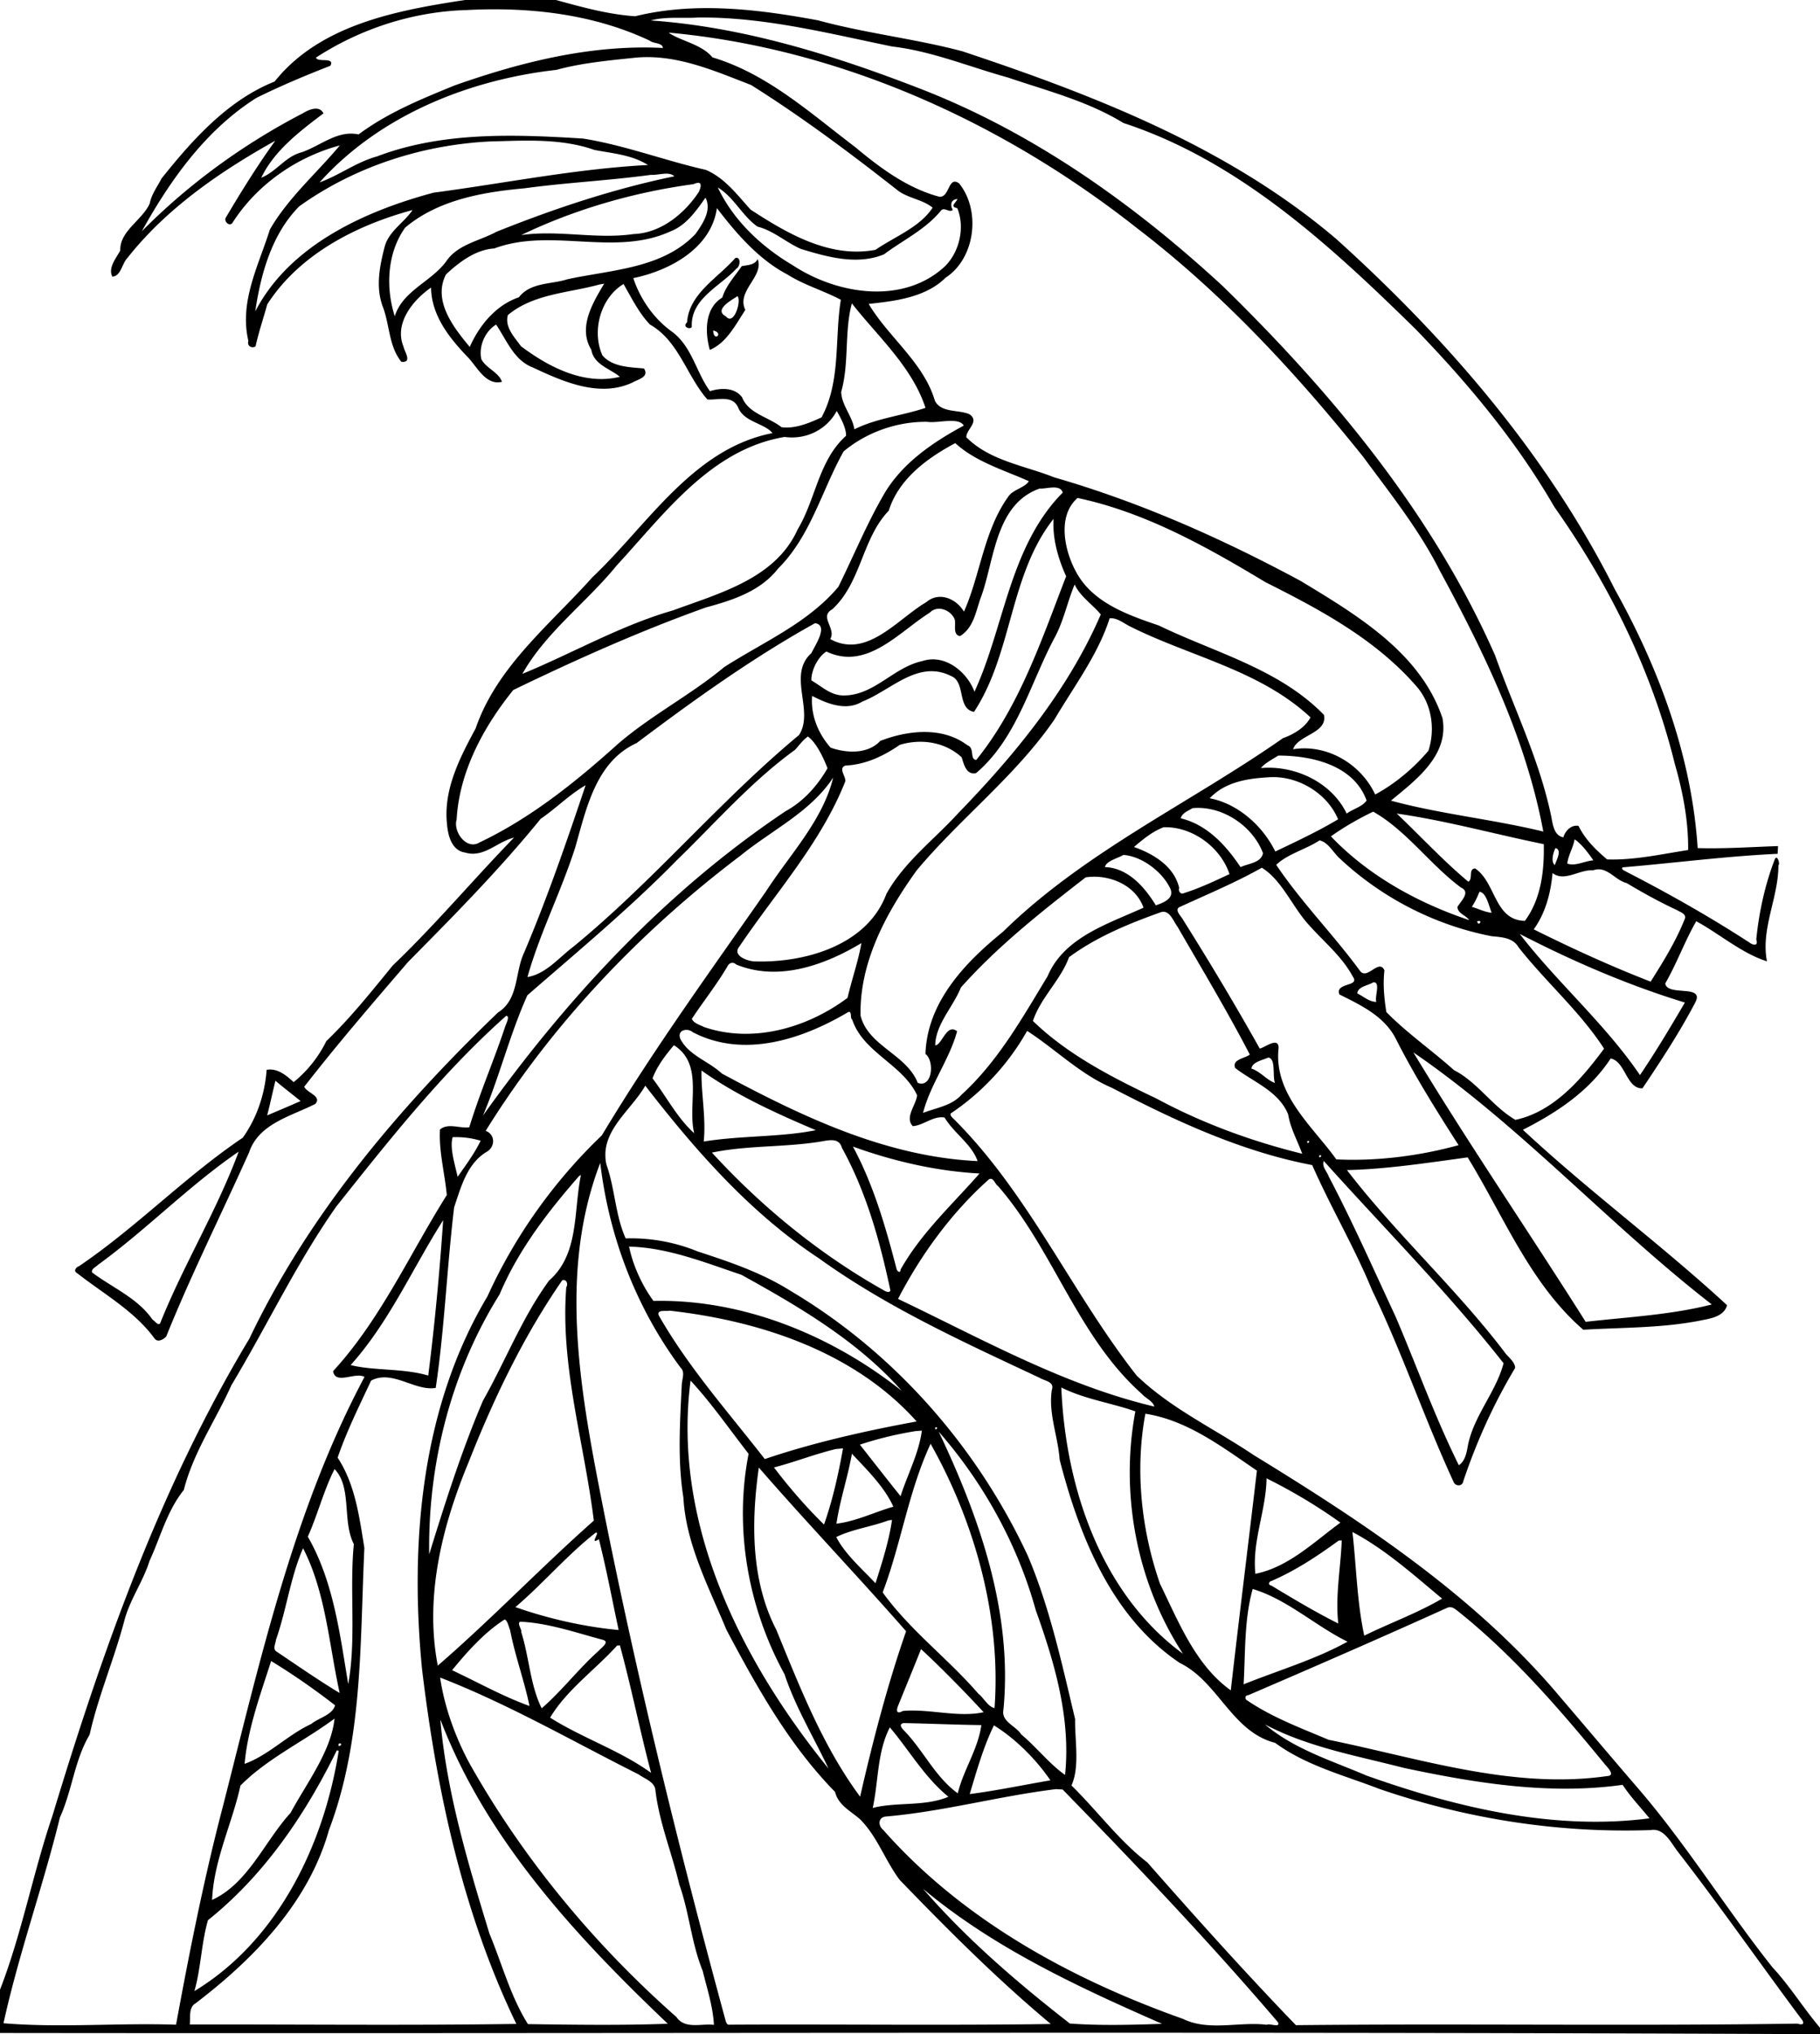 <svg xmlns="http://www.w3.org/2000/svg" height="1705pt" width="1526pt" viewBox="0 0 1526 1705"><path d="M389.856 0c-57.048 8.7-121.528 20.62-159.608 68.36-39.384 15.688-68.8 48.784-94.744 81.16-3.584 6.903-8.424 13.215-9.944 20.975-6.144 14.032-25.28 23.032-24.72 39.496-3.36 6.296-10.488 14.536-6.632 21.864 7.384-.464 8.096-11.288 12.792-15.856 32.912-41.68 78.056-72.512 123.808-98.056-14.968 20.72-28.528 42.6-41.568 64.608-1.608 3.12 3.104 7.48 5.552 4.392 20.336-31.984 53.68-55.312 90.152-65.056-19.496 23.312-43.256 43.872-58.64 70.432-9.496 30.304-25.824 60.536-18.056 93.408-1.352 4.36 3.184 6.704 6.064 4.472 2.568-11.848 6.584-23.384 9.744-35.048 26.976-42.08 74.792-66.4 121.816-79.104-6.84 10.28-19.08 17.168-23.072 29.728-4.44 16.752-8.2 35.224-1.576 51.984 5.52 14.952 4.88 32.64 15.264 45.48 9.552 1.024 2.672-8.36 1.856-12.664-8.064-19.464 7.872-39.088 23.088-49.552.256 23.72 15.856 42.904 31.48 59.064 7.376 7.992 14.728 23.216 27.96 19.936-2.872-8.28-13.44-11.296-17.32-19.056-2.264-10.768 3.008-23.144 12.392-28.92 8.92 13.104 14.928 29.952 30.976 36.04 25.304 11.864 56.032 25.48 83.528 12.456 4.36-2.544 14.224-4.544 9.504-11.688-11.752-1.104-26.552-1.208-34.848-10.984-9.2-20.4-1.544-48.184 17.704-59.824 6.744 11.68 12.784 24.184 22.184 33.992 24.232 13.8 30.624 42.88 48.12 62.792 9.24.648 21.304-4.072 26.016 7.216 5.072 11.784 21.824 12.696 28.584 20.976-66.792 13.008-104.608 76.936-150.944 120.752-35.424 39.656-80.272 74.96-98.008 126.904-13.288 24.48-27.04 51.192-23.984 79.944.84 9.68 3.808 22.248 15.264 23.984 15.808 4.648 26.856-9.2 40.936-12.528-34.368 35.32-66.032 73.136-101.704 107.2-17.768 21.76-35.36 43.84-55.672 63.36-6.488 13.28-16.048 25.2-27.392 34.4-6.112-5.68-13.72-12-22.664-10.32-1.4 20.24-8.184 40.32-19.976 56.88-48.328 32.56-89.088 75.04-137.312 107.68-2.497.88-5.026 4-1.606 5.84 22.118 17.36 47.71 31.44 64.726 54.48 2.6 4 7.416 1.28 9.944-1.28 21.08-52.24 46.496-102.96 69.56-154.48 8.056-24.08 35.24-30.24 55.512-40.56 5.712-6.56-6.92-9.12-9.304-14.4 27.8-35.76 57.56-70.24 87.112-104.64 38.352-38.76 76.816-77.688 111.128-119.928 12.992-8.84 24.08-20.312 37.696-28.168-15.864 47.184-32.104 94.424-51.576 140.328-7.888 16.568-4.264 39.128-21.896 50.168-82.864 79.6-158.816 169.2-208.496 273.44-74.64 124-123.288 261.76-165.088 399.84C27.61 1570.08 18.37 1620.4 0 1667.76V1704c505.208.64 1010.56-1.36 1515.68.96H1526v-5.36c-13.92-16.4-25.2-34.88-39.92-50.72-38.48-48.48-71.12-101.44-111.44-148.56-22.24-25.76-43.76-51.36-65.84-77.12-70.88-84.72-164.16-146.32-257.52-203.52-32.88-22.08-69.36-38.96-98.24-66.72-54.8-69.84-90.96-153.6-154.728-216.4-.92-.88-2.184-2.96-.592-3.68 26.12-17.6 47.96-41.28 63.48-68.8 23.84 15.36 44.64 36.48 71.04 47.68 53.28 27.76 108.72 53.52 168 64.8 15.52 35.36 35.52 69.04 50.24 104.96 25.28 52.4 43.92 107.76 68.32 160.64 1.44 3.68 7.2 3.92 8-.32 11.12-33.2 25.6-65.28 43.6-95.28-.24-5.6-6.4-9.28-9.28-13.76-40.72-53.36-91.04-99.04-131.76-152.08 32.32-.64 67.84-6.08 101.2-10.64 30.24 49.2 52.32 105.84 96.96 144.48 33.6-2 67.68-1.28 100.8-8.24 7.68-1.44 17.36-3.6 19.76-12.32-55.28-50.96-116.08-95.68-171.2-147.04 28.48-14.4 55.76-32.48 73.6-59.76 12.4 2.4 13.12 25.44 26.64 25.04 15.44-22.96 30.96-46.64 43.92-71.28 9.44-16.64-23.04-5.28-24.8-16.64 9.68-16.8 16.4-35.512 26-52.16 19.52 10.6 38.16 26.928 59.28 33.6-5.28-27.328 9.68-53.4 9.6-80.448 1.6-1.04-.88-9.312-2.96-5.232-8.32 21.52-13.28 44.368-15.6 67.352 2.08 6.328-3.44 4.416-5.68 2.608-33.36-21.688-68-41.208-103.36-59.416-1.28-.984-4.24-1.384-3.12-3.616 43.36-3.64 86.56-9.336 130.08-11.368l.32-6.464c-22.4.76-44.88 2.336-67.36 1.672-5.04-76.72-32.24-150.168-69.44-216.824-56.64-112.632-140.32-209.592-233.44-293.576-90.24-76.88-202.56-120.456-313.6-157.44-39.904-10.598-81.128-15.058-121.016-25.949-50.392-9.33-102.904-15.779-153.352-3.43-22.56-1.48-44.688-7.669-66.448-13.629h-76.288zm26.088 7.811c44.224.15 88.728 7.323 128.888 26.298 2.864 2.53 10.944 1.67 10.944 6.1C495.992 37.19 437.392 51.83 381.48 71.49c-27.952 11.398-56.432 22.99-80.848 41.182-17.72-3.84-32.04 9.704-47.944 15.056-13.384 3.424-21.136 16.36-33.608 21.2 10.856-22.728 32.496-39.048 52.128-53.888-3.4-7.032-12.336-3.16-17.28-.096-49.696 25.768-95.736 59.184-135.048 98.936 23.976-43.12 53.728-85.088 96.152-111.856 20.176-9.994 41.064-18.745 62-26.915 3.96-7.7-11.032-2.399-12.04-6.868C302.472 23.89 346.632 9.64 391.44 8.42c8.136-.423 16.32-.637 24.504-.61zm174.52 6.86c53.432.32 105.568 13.614 157.584 24.309 33.44 3.92 64.752 17.08 96.992 25.97 32.8 11.14 67.04 19.794 96.88 38.138 96.72 31.592 173.84 102.984 245.12 172.904 43.76 45.256 84.56 94 116.16 148.808 45.92 64.96 81.92 137.648 100.96 215.08 6.8 23.48 11.6 48.352 11.28 72.6-22.48 3.448-45.2 8.632-67.92 7.872-9.44-7.944-18.56-16.936-24-28.12-6.08-1.144-11.12 4.176-12.72 9.592-8.48-1.536-8.96-12.448-10.48-19.072-9.84-46.36-30.88-88.984-46.72-133.352-52.24-118.536-136.4-219.8-228.4-309.632-74.4-68.656-158.72-128.648-253.576-165.392-72.36-28.086-148.384-51.806-226-57.235 12.848-3.49 26.488-1.561 39.664-2.461 1.728-.018 3.456-.02 5.176-.01zM560.6 27.33c143.656 13.15 280.36 75.206 393 164.104 71.6 54.776 133.2 121.336 189.44 191.544 22.64 30.752 46.72 60.752 64 95.016 37.44 69.12 72.48 141.112 86.96 219-42.16-10.264-86.64-14.704-127.76-25.912 20.56-17.024 49.04-37.904 43.2-69.2-18.4-54.768-71.76-86.4-118.56-114.76-65.92-35.568-134.96-66.24-206.96-87.008-24.96-9.944-54.08-13.888-73.68-33.592-.32-6.576 11.52-13.144 2.64-19.288-9.12-4.104-23.64-.896-28.992-11.272-9.44-32.168-39.016-53.336-55.536-81.24 21.216-2.272 47.552-5.168 64.448-21.928 25.04-16.288 29.76-56.432 11.36-79.096-9.208-6.568-7.808 11.768-16.392 11.248-26.976-7.144-49.808-24.2-70.912-41.8-37.456-28.376-73.568-61.354-119.56-75.074-8.848-11.03-27.84-14.13-36.696-20.74zm-16.96 20.547c29.992.24 58.424 12.672 86.112 23.373 42.872 26.95 83.584 57.39 123.376 88.664 8.632 6.32 21.032 7.528 28.832 14.184-11.072 16.672-31.696 24.128-47.888 35.304-38.36 7.24-73.936-13.656-104.744-33.712-11.16-12.304-21.88-26.816-37.68-33.344-34.528-7.8-67.808-20.656-102.872-26.216-57.664-3.568-117.784-5.856-172.68 14.984-17.104 4.68-31.552 15.752-48.152 21.784 50.176-55.968 124.848-86.048 198.6-94.336 20.968-5.721 42.616-7.741 64.144-10.001 4.352-.503 8.672-.717 12.952-.683zm-99.824 70.003c18.536.08 37.008 1.6 54.552 7.792 15.28 2.92 31.424 4.088 44.912 12.632-60.232 3.144-119.88 15.272-179.68 23.176-58.192 15.56-120.968 44.288-149.592 99.552 4.664-31.512 13.904-64.944 36.92-88.112 46.472-33.24 102.72-51.432 159.664-54.344 10.968-.28 22.104-.752 33.224-.696zm115.008 27.688c2.592.032 4.928.552 6.6 2.208-51.152 10.56-100.784 27.112-149.152 46.496-13.96 7.6-31.464 10.272-41.36 23.672-12.32 17.984-37.184 25.264-43.912 47.16-7.76-24.296-6.432-53.144 8.744-74.352 27.744-23.28 65.104-29.76 100.088-32.928 35.16-4.792 70.744-6.464 105.928-11.272 3.736.296 8.752-1.024 13.064-.984zm26.608 7.696c3.264.032 2.016 4.36.496 7.648-12.176 18.368-31.872 34.456-54.696 35.264-31.232 4.584-62.88-3.648-94.208.864 44.776-21.576 94.768-36 144.52-42.68 1.712-.784 2.976-1.112 3.888-1.096zm16.44 3.896c13.488 8.08 20.44 23.792 33.272 32.784 13.48 3.44 23.792 13.144 36.288 18.68 22.288 6.808 47.144 13.816 69.744 4.568 15.984-11.928 34.744-20.792 47.592-36.432 2.832-3.808 7.152 1.936 10.104-.848-2.464-4.016-1.52-8.888 3.928-9.072-1.44 3.304-6.728 6.32-.16 7.64 6.64 15.952 1.92 37.128-10.92 49.28-35.2 31.952-90.128 22.888-127.04-1.44-26.168-15.48-49.64-37.408-62.808-65.16zm-10.344 8.528c5.408 10.504-2.312 21.856-8.4 30.432-27.568 29.032-70.392 29.944-107.12 37.904-13.8 4.44-31.192 2.488-40.928 15.152-19.36 6.56-33.272 23.664-41.208 41.624-13.04-15.664-31.392-38.544-19.928-60.752 11.024-10.368 24.928-20.872 40.496-21.792 47.344-17.784 100.88 7.08 147.56-14.248 13.352-5.096 21.608-17.128 29.528-28.32zm9.576 8.752c15.416 20.224 34.736 42.88 58.92 55.528 14.048 8.952 30.512 13.592 44.984 21.32-5.296 32.616.104 68.432-16.176 98.536-10.232 4.768-22.32 9.76-33.576 8.248-10.888-8.64-27.576-11.224-33.08-25.12-6.416-8.488-17.976-7.824-26.928-5.104-11.568-15.864-15.024-37.224-31.504-49.6-15.32-10.888-26.864-27.352-32.736-45.12 30.52-6.36 65.28-24.904 70.096-58.688zm16.656 41.688c-.376-.024-.792.032-1.264.176-14.48 16.664-38.696 29.648-40.408 53.848-4.96 4.528 4.712 6.8 3.92 2.888-.448-22.952 24-33.168 37.392-47.864 3.024-1.504 3.936-8.808.36-9.048zm17.52 1.024c-2.688 5.28-8.48 4.848-13.36 5.968-5.776 8.4-13.24 16.304-16.288 26.28-14.96 9.032-14.584 29.12-10.504 43.88 14.04-5.792 21.76-21.32 29.8-33.504-7.808-15.92 15.912-28.08 10.352-42.624zm-128.688 20.592c-9.592 16.16-22.224 36.744-10.752 55.48 1.904 12.584 17.048 16.456 23.856 22.608-29.824 7.336-59.696-8.192-82.888-25.64-5.336-7.408-13.896-16.2-10.952-26.136 21.52-17.888 50.8-18.448 76.744-25.584l3.992-.728zm111.752 10.528c3.544 3.6-2.936 25.176-9.592 16.976-10.496-5.456 4.056-13.376 9.592-16.976zm95.912 6.016c21.176 27.152 50.496 53.072 61.744 87.584-19.616 6.576-41.16 8.696-59.624 17.96-1.776-11.24-10.824-20.344-11.056-31.384 6.864-24.208 2.488-50.088 8.936-74.16zM598 277.048c9.36 2.008.304 10.224 0 0zm103.568 67.432c2.464 4.256 8.048 13.84 7.808 20.8-23.08 20.672-25.296 53.048-40.6 78.52-18.488 41.176-65.592 53.408-104.28 67.752-44.192 12.672-84.256 35.888-126.52 53.28 19.784-35.08 53.776-59.712 79.048-90.808 39.936-43.184 78.824-97.376 140.808-107.776 17.744 2.512 35.328-5.968 43.736-21.768zm95.136 8.32c5.136-.08 9.536.672 11.376 3.928-26.16 14.12-52.096 31.752-67.24 58.104-14.32 24.76-25.208 51.376-37.88 77-25.472 30.44-63.088 46.328-95.768 67.336-28.32 23.536-61.52 40.496-89.368 64.656C482.568 655.52 445.04 685.696 402 706.16c-10.896 6.656-22.28-9.168-19.12-19.288 2.192-40.128 22.672-77.864 47.512-108.544 52.792-25.512 106.48-49.52 161.72-69.272 22.16-5.904 45.768-13.664 60.36-32.584 27.232-27.04 36.576-65.52 54.856-98.104 19.384-16.16 44.984-25.16 70.224-24.792 4.872.776 12.584-.68 19.152-.776zm4.256 18.608c16.8 15.52 40.64 22.544 61.68 31.888-3.2 5.52-13.28 6.896-17.28 13.056-20.4 28.288-23.52 65.92-37.12 96.304-6.4-10.784-20.728-17.176-31.568-7.952-24.32 14.24-49.872 47.768-80.552 30.936 5.32-8.856-9.552-18.632 1.608-24.872 24.424-22.208 24.904-59.328 47.472-82.72 8.28-26.608 32.248-44.072 55.76-56.64zm83.12 37.208c3.28.096 6.08 1.056 6.96 4.272-44.64 45.152-48.88 112.544-74 166.912-6-16.376-24.68-32.12-43.864-25.648-24.088 5.144-40.336 28.984-66.016 28.76-10.68-.024-18.352-7.68-26.856-12.64-.152-8.6 5.624-19.752 12.592-24.2 33.824 16.288 60.84-16.4 86.664-32.552 6.576-6.736 17.592-2.216 20.84 5.448 1.44 4.192-1.968 13.192 4.56 14.184 12.08-7.4 13.36-22.104 18.08-34.12 10.96-31.384 12-76.664 48.72-89.552 2.96.296 8.08-.992 12.32-.864zm19.44 8.776c56.64 11.968 108.24 40.904 157.52 70.584 46 23.064 92.48 47.968 126.64 87.312 12.8 14.6 15.92 35.76 10 53.984-12.56 14.696-27.6 27.448-44.64 36.672-11.92-25.6-40.4-42.512-68.8-37.952 3.68-11.904 29.12-13.352 25.84-28.8-37.52-38.568-91.28-52.088-138.4-74.888-25.52-8.712-54.4-18.688-68.56-43.424-10.64-18.4-17.12-48.288.4-63.488zm-20.16 17.504c-.96 16.464 3.68 32.992 10.56 48.136-20.56 53.128-39.2 109.248-75.36 153.936-5.68-.408-1.2-10.136-7.28-12.2C790.392 608.864 761.352 612 738.096 621c-10.496 11.32-28.408 10.312-41.64 5.672-10.488-11.784-16.856-27.416-15.504-43.36 12.504 6.44 28.504 13.048 42.096 4.712 24.032-9.36 46.648-35.336 74.352-21.416 12.6 4.96 4.76 27.232 19.24 30.104 32.4-49.096 29.6-114.84 66.72-161.816zm17.68 55.016c4.8 10.328 15.28 16.864 21.92 25.12-27.28 63.184-71.92 117.496-119.44 166.48-20.36 22.304-45.352 40.904-60.296 67.72-15.992 43.048-67.976 57.808-109.952 56.608-5.744.08-19.352-4.56-13.616-12.072 30.752-45.648 68.68-87.2 89.144-138.976.384-4.224-6.12-10.888.048-13.12 16.72-.728 31.984-7.944 45.552-17.352 18.32-5.528 38.192-2.256 51.92 10.432 1.84 5.728 3.84 15.168 12.16 13.208 34.64-29.52 45.52-76.2 66.56-114.936 7.04-13.672 10.08-28.976 16-43.112zm30.48 28.28c5.84.04 10.64 4.184 15.6 6.68 50.56 25.432 109.28 36.8 151.68 76.416-4.32 8.352-14 14.224-23.04 17.4-77.76 54.416-166.32 95.096-234.8 162.304-31.84 25.808-63.576 58.928-64.992 102.368 7.856 6.16 5.752 28.96-6.488 24.24-9.52-24.08-41.584-30.72-47.952-56.4-.88-44.88 21.512-86.096 47.04-121.632C805.2 685.76 851.52 650.496 884.08 603.08c16.32-27.584 36.64-54.488 46.32-84.84.4-.032.8-.048 1.12-.048zm-248.112 4.136c11.664 1.8-.168 18.72-3.016 25.024-20.608 18.496 2.648 48.248-10.384 68.68-66.656 55.328-122.248 122.64-189.4 177.576-12.096 9.112-22.712 22.632-38.352 25.352 10.4-37.048 28.368-71.912 40.064-108.704 9.312-32.448 17.28-71.912 51.472-87.432 48.08-36.136 97.04-71.304 149.616-100.496zm-5.984 94.984c7.144 5.376 12.856 17.464 16.416 26.6-8.512 14.8-20.128 27.76-35 35.912C558.28 747.04 474.8 837.12 404.968 935.04c13.96-33.04 22.512-68.08 37.208-100.8 42.512-37.048 86.072-73.128 125.576-113.488 32.336-31.32 62.144-65.712 98.776-92.2 3.568-3.8 6.552-8.256 10.896-11.24zm394.416 15.984c28.16.024 63.28 7.984 74 37.712-3.6 5.184-11.52 7.104-16.72 10.912-12.56-26.256-43.52-40.72-71.84-38.144 2.48-3.56 9.84-7.584 14.56-10.48zm-3.76 18.064c22.56.184 45.36 14.688 53.84 35.368-16.4 9.84-35.28 18.712-52.64 26.992-10.56-21.648-31.44-40.096-54.96-44.648 12.72-13.544 31.36-16.568 49.2-17.552 1.52-.12 3.04-.168 4.56-.16zm-369.472.368c-8.856 36.192-36.512 64.648-56.4 95.48-47.032 67.352-95.296 133.912-137.56 204.392-40.136 38.4-73 84.48-95.968 135.04-55.624 93.2-65.152 206.48-54.808 312.48 12.256 101.92 34.152 204.32 79.048 297.28-90.16 1.36-182.744.32-273.808.48.72-6.08-1.192-14.4 5-17.84 48.896-37.36 94.688-84.4 111.72-145.2 28.6-75.44 25.928-157.2 29.68-236.4-4.224-25.92-7.68-53.28-22.424-75.68 7.552-22.08 18.176-43.44 28.056-64.56 17.664-9.52 37.024 9.2 54.2 6.08 7.448-50.24 9.368-100.96 15.432-151.36 5.704-16.8 10.696-36.32 26.88-46.24 7.864-4.16 7.728-14.8-.432-17.84 55.72-89.76 129.688-167.216 213.808-230.8 26.176-21.32 58.496-36.36 77.576-65.312zm305.952 25.424c23.2.064 46.16 16.288 54.4 37.896-1.44 8.264-12.4 8.648-18.8 11.76-12.08-18.136-28.08-35.616-50.08-40.904.72-4.272 6.32-6.352 9.84-8.544 1.52-.144 3.12-.208 4.64-.208zm146.8 3.168c27.68 15.544 47.68 44.448 73.68 63.648 8.48 3.832-.56 11.68-3.04 16.232.32 5.648 7.28 6.976 9.84 11.008-43.12-14.488-84.32-37.128-115.92-70.184 11.04-7.856 23.2-14.856 35.44-20.704zm19.76 1.584c41.52 5.92 82.08 17.264 123.28 25.64.48 22.128-2.16 45.856-15.84 64.296-25.76-.52-24.16-32.128-41.68-43.912-6 .16-1.6 9.104-5.76 11.096-21.12-17.64-40.08-38.224-60-57.12zm-193.2 11.456c23.2.328 45.76 17.456 52.96 39.28-12.56 5.904-25.12 11.832-38.32 16.008-2.48 1.352-4.88-1.712-3.84-4.336-4.16-18.176-21.52-28.6-37.92-34.392 7.44-6.336 15.6-13.104 24.88-16.544.72-.024 1.44-.024 2.24-.016zm342.32 10.152c5.6 3.52 11.52 11.56 15.76 17.608-7.2.448-15.2 5.24-21.92 2.672.88-7.048 4.96-13.24 6.16-20.28zm-213.84.88c7.04 1.448 11.28 9.848 16.48 14.72 35.28 33.248 80.08 56.336 127.68 65.56 8.24.848 17.92 1.096 22.64 9.24 22.88 29.128 51.68 54.008 71.76 85.048-18.64 25.12-42.08 52.8-74.32 59.68-19.28-11.2-31.76-31.6-51.52-41.68-18.64-16.72-39.6-31.2-56.72-48.72-1.84-11.6-2.96-23.28-1.6-34.88-4.56-10.32-14.4 8.48-20.48.4-22.32-30.472-49.2-57.536-70.24-88.872 9.36-9.096 24.8-12.928 36.32-20.496zm197.76 6.456c5.92 1.424.72 10.312-.48 14.2-3.52-2.688-1.44-10.208.48-14.2zm-362.24 5.728c15.2 1.096 32.08 13.568 39.04 27.592 4.48 8.76-5.6 12.552-11.84 14.64-9.36-15.312-23.36-31.36-42.64-32.04.88-5.096 10.64-7.288 15.44-10.192zM1058 727.312c17.04 10.496 25.6 32.96 39.6 48.112 12.56 14.144 27.68 26.256 36.72 43.216 6.32 8.64-15.12 4.64-11.28 14.88 17.76 8.88 37.12 17.92 46.96 36.48 15.6 30.96 34.56 61.12 52.96 89.84-32.08 8.88-68.32 13.6-102.48 11.92-20.24-28.08-52.88-54.88-48.4-93.6-.32-9.36-11.28-.24-15.84.72-20.4-36.48-42-72.48-64.24-107.872-1.52-3.056-8.32-8.96-2.16-11.096 22.88-10.504 46.16-20.192 68.16-32.6zm282.8 1.328c8.56.28 14.48 9.376 23.04 11.504 13.68 8.176 27.68 15.936 42.24 22.688 2.48 1.664 7.76 2.936 6.72 6.912-7.36 18.808-18.08 36.016-28.8 53.056-33.36-12.96-66-27.872-98-43.848 9.92-13.816 14.24-30.496 15.76-47.176 10 7.744 22.64-3.232 33.92-2.272 1.84-.656 3.52-.912 5.12-.864zm-423.12 6.208c17.36.088 35.2 9.192 41.12 25.944-29.84 13.616-66.64 24.768-80.48 57.528-21.12 34.8-41.52 71.28-71.92 99.04-8.2 9.44-21.352 11.12-32.456 15.44 6.104-24 22.288-45.04 28.536-68.4-8.912-7.12-12.672 11.76-18.36 11.76.424-17.92 15.144-32.24 21.56-48.48 30.96-34.76 67.92-63.88 104.64-92.312 2.4-.36 4.88-.528 7.36-.52zm322.8 12.584c5.92.84 7.84 12.048 10.24 17.616-5.76-.52-11.12-3.344-16.64-4.976 2.64-3.944 4.64-8.24 6.4-12.64zM975.44 764.24c5.92-.016 8.72 8.44 11.84 12.488 20.56 35.592 41.76 70.792 60.64 107.192-4.32 3.36-15.2 4-12.24 11.28 15.44 11.92 36.48 19.36 44.4 38.88 1.84 11.68 7.84 22 11.76 32.96-42.24-10.4-83.44-25.44-121.84-46.08-36.88-17.6-74.48-36.64-103.92-65.2 6.4-19.52 23.36-34.32 30.24-53.44 23.12-17.088 50.24-28.184 77.2-37.792a6.652 6.652 0 011.92-.288zm264.72 7.672c2.88.04-.88 4.832-1.6.32.64-.232 1.2-.32 1.6-.32zm34.08 10.888c44.48 22.96 90.64 42.88 138.48 57.52-11.68 19.84-24.4 41.28-37.68 60.8-29.28-43.04-69.2-77.36-100.8-118.32zm-552.016 7.688c-2.072 13.192-8.112 30.872-11.616 45.912C677 861.52 631.12 874.88 590.24 860.8c-3.472-1.76-8.4-3.04-10.184-6.8 9.72-14.72 20.904-28.72 29.872-44 1.44-2.96 4.544-4.16 7.464-1.52 35.248 14.4 73.992.56 104.832-17.992zM1152 823.36c5.6.16.4 12.32 2 16.4-5.92 0-10.88-4.64-16-7.12.64-5.92 9.28-6.56 13.44-9.28h.56zm-440.008 24.8c2.272 0 .76 5.6 2.504 6.32C723.76 882.4 756.84 892 768.944 918c-.616 7.84-10.744 18.72-3.552 25.92 9.096-.72 17.312-8.96 26.632-7.2 7.728 13.04 22.696 22.24 27.656 36.48-77.008-3.6-147.736-37.6-214.392-73.36-10.904-10.24-27.248-14.96-34.648-28.64-3.608-7.76 5.56-10 10.16-6.08 42.68 22.32 91.936 6 130.36-16.8.32-.16.6-.16.832-.16zm-287.56 3.28c3.6.24-.424 7.12-1.136 9.84-9.36 28.08-21.248 55.36-29.816 83.6-7.992 1.12-17.688-3.92-24.568 1.84-1.032 18.48 4.024 36.64 5.72 54.96-31.176 49.44-55.432 104.16-95.36 147.6 1.992 11.76 18.568.4 26.368 4.8-59.616 111.84-87.464 237.68-118.712 359.84-15.856 60.48-28.048 121.84-39.32 183.12-48.112-1.6-97.176 2.72-144.68-1.2 12.762-58.24 33.162-114.72 47.322-172.56 10.23-22.4 12.27-48.16 24.89-69.28 7.348-32.88 20.868-63.92 29.34-96.48 4.76-17.28 15.512-32.08 20.864-49.12 9.224-20 14.712-42.08 28.768-59.52 7.936-31.52 26.76-58.48 39.912-87.84 29.848-49.68 54.6-102.4 88.064-149.92 44.304-55.68 89.08-112.4 142.344-159.68zm140.648 24.64c25.568 16.16 11.04 49.2 16.968 73.76-14.112-12.64-23.352-30.8-34.936-46 3.864-10.24 10.88-19.52 17.968-27.76zm619.96 6c90 61.68 163.92 144.32 250.24 211.28-34 8.72-70.56 10.56-105.76 14.56-47.68-75.52-98.24-149.36-144.48-225.84zm-121.6 4.32c6.56.96 3.28 15.36 5.6 21.36-7.04-2.56-12.24-9.68-19.76-12.08.64-5.6 9.44-7.12 14.16-9.28zm-475.232 10.88c28.808 20.56 62.752 36 95.84 50-29.056 5.92-63.2 4.48-94.016 9.52 2.12-19.68-2.312-41.04-1.824-59.52zm-357.256 8.56c6.8 5.84 14.44 11.6 21.104 17.04-9.304 4.08-18.704 8.08-28.056 12 2.52-9.6 4.576-19.52 6.952-29.04zM541.04 910c41.88 54.08 87.872 106.64 145.392 144.56 57.28 41.28 121.888 70.56 185.488 100.4 3.92 2.48 12.48 3.04 10 10.08-3.04 19.92 5.2 38.8 6.56 58.48 16.56 64.16 43.52 131.92 100.72 170.32 32.24 15.68 43.6 57.68 79.92 66.96 26.16 19.2 57.68 27.12 87.44 38.64 72.96 25.12 150.32 37.2 227.52 34.48 11.04-1.92 16.8 10.32 22.32 17.6 36.16 46.56 69.76 94.96 105.04 142.16 1.28 2.96-.16 3.76-4.4 2.48-140.08 2.08-280.56-.16-420.48 1.28-42.72-44.24-83.92-90.24-124.56-136.4-23.76-18.24-42-43.36-63.6-64.48 7.12-15.92 2.72-37.68 3.04-55.68-11.04-46.08-21.04-92.88-39.6-136.72-42.64-91.6-112.272-170.88-199.496-222.48-23.84-14.96-50.744-24.08-77.272-32.72-19.072-7.84-39.904-11.6-60.48-10.96-8.752-19.52-8.984-42-16.152-62-5.968-27.68 20.408-44.72 32.6-66zm-158.528 43.12c6.92 0 13.872.96 20.488 3.04-5.168 10.64-12.472 20.48-19.312 30.24-2.104-10-6.872-24.4-4.136-33.28h2.96zm314.632 2.56c3.968 0 7.392 1.36 8.808 6.48 20.48 37.04 31.936 78.56 40.6 119.44-.728 2.8-4.984.32-6.496-.64-53.368-30.08-102.072-70-143.136-114.88 30.488-6.32 62.112-4.24 92.84-9.52 2.44-.48 5.008-.88 7.384-.88zm399.656.64c2.72-.16-1.44 3.84-.64.08.24-.08.48-.08.64-.08zm-381.656 4.72c34.176 12.32 69.776 20.56 106.136 22.56-22.832 26.08-49.016 49.92-66.208 80.56-.128 3.6-2.736 1.2-3.24-.16-9.16-35.36-19.392-70.88-36.688-102.96zm-515.032 4.24c-18.24 49.44-46.008 94.4-65.592 143.28-1.296 3.84-5.264-2-6.64-2.48-12.488-18.08-33.48-26.64-50.64-39.52-.91-3.2 3.248-4.48 4.912-6.4 40.928-29.68 76.176-66.32 117.96-94.88zm906.72 3.04c2.72-.16-1.44 3.84-.64.08.24-.08.48-.08.64-.08zm3.12 4.8c50.32 56.08 104 110 150.72 169.52-6.32 24.32-25.52 44.56-30.08 69.92-.96 5.44-2.4 12.48-7.44 15.52-20.16-40.56-35.36-83.36-53.2-124.96-18.32-39.2-35.76-78.8-55.92-117.12-1.44-4.16-6-8.24-4.08-12.88zm-606.672 1.6c7.248 61.76 30.128 121.6 67.352 171.6 4.024 3.92 1.208 9.36 1.008 14.24-1.496 31.44-3.656 63.28 1.344 94.56 2.176 39.44 21.256 74.96 36.072 110.88 25.568 48.16 52.632 96.72 91.104 135.92 2.648 11.12 13.16 16.08 20.976 22.96 14.496 14.56 21.016 34.56 33.2 50.8 40.496 41.92 81.856 83.36 126.736 120.8-89.08 1.28-179.888.08-269.64.56-1.688.32-2.408-1.6-2.888-2.8-38.264-140.56-73.144-282.08-101.752-424.96-18.96-96.16-39.928-199.92-3.512-294.56zm-16.216 10.32c-6.28 30.32-1.312 66.24-26.704 88.32-22.656 31.04-36.52 67.28-55.368 100.56-17.824 41.6-32.176 86.96-45.136 128.88-1.104-76.24 18.472-153.12 59.056-217.92 15.536-36.96 40.448-69.28 66.744-99.28.344-.16 1.056-.48 1.408-.56zm343.608 3.04c2.8 0 3.92 4.8 6.16 6.08 46.72 53.76 66.64 126.4 120.72 174.32 3.12 3.68 8.96 5.68 10.32 10.48-76.08-18-144.8-56.88-214.912-90.24 19.184-37.12 45.176-72.72 76.432-100.4.48-.16.96-.24 1.28-.24zm-459.096 34.64c-2.984 43.44-7.032 87.04-12.52 130.24-20.96-6.24-45.936-3.92-65.032-8.8 32.376-36.08 51.72-80.88 77.552-121.44zm155.864 22.16c32.664.8 63.512 13.36 94.136 23.6 48.376 26.72 97.712 55.6 134.568 97.36-58.656-46.56-133.104-77.12-208.28-75.44-9.672-13.36-17.016-29.36-20.424-45.52zm-54.904 28c2.512-.08 3.984 3.52 2.264 6-5.184 66.32 15.088 130.48 23.08 195.68-44.552 39.44-86.016 82.8-130.824 121.52-11.176-57.92 3.624-116.88 25.776-170.32 20.976-53.2 45.92-105.44 78.568-152.64.4-.16.776-.24 1.136-.24zm88.824 25.68c75.728 8.48 155.056 34.48 207.216 92.88-41.112 7.52-86.192 17.52-127.336 31.52-30.328-39.04-64.152-76.96-88.896-120.4-1.88-5.28 5.88-3.2 9.016-4zm17.648 58.64c17.184 18.48 32.776 40.96 48.656 61.36-12.264 62.64-.48 128.96 30.112 184.72 9.216 27.76 24.52 52.8 36.896 79.12-73.352-90.48-131.184-205.44-115.664-325.2zm310.864 5.76c19.6 9.84 41.76 12.88 62.08 20-12.96 69.36 1.12 143.84 39.92 203.2-69.28-50.8-98.64-140.64-102-223.2zm70.48 22c35.36 5.44 64.8 28.24 93.52 47.68-7.2 61.28-14.88 122.72-21.92 184.16-29.44-20.96-43.84-57.52-59.36-89.36-15.76-45.28-21.04-95.68-12.24-142.48zm-175.52 11.36c2.76-.16-1.448 3.84-.648.08.248-.08.464-.08.648-.08zm-11.888 2.8c-2.52 19.12-12.152 37.04-17.864 54.96-11.48-14.32-22.768-28.8-34.104-43.2 15.208-5.04 30.88-8.8 46.704-11.36 1.312-.08 3.952-.32 5.264-.4zm14.12.88c37.368 42.64 66.168 94.56 81.368 149.6 15.84 44.16 29.52 90.64 24.56 138.08-12.8-8.88-24.08-23.36-36.72-33.92-4.48-7.2-16.8-10.56-14.96-20.48 7.92-81.36-19.84-160.96-54.248-233.28zm-6.784 10.16c36.872 65.44 59.272 144.8 53.592 221.52-5.52-1.12-8.96-8.48-13.52-12-25.472-29.52-57.48-53.28-80.272-84.96 15.472-40.64 21.68-84.96 40.2-124.56zm-73.448 3.84c-3.872 21.6-8.608 43.12-15.944 63.84-14.72-14.4-29.2-31.04-41.928-47.84 17.4-4.56 34.272-11.2 51.752-15.44 1.528-.16 4.592-.4 6.12-.56zm7.456 4.48c11.456 12.32 27.088 27.36 34.744 44.4-15.928 4.56-31.152 12.24-47.704 14.24 2.904-19.84 9.512-38.88 12.96-58.64zm-78.048 11.6c39.472 45.44 83.168 91.2 123.488 137.2-15.712 45.04-28.016 92.56-38.568 138.64-31.232-42.16-50.456-91.6-70.24-139.84-21.52-41.52-21.056-90.96-14.68-136zm-355.72 1.28c14.8 15.44 6.2 43.52 16.16 62.88-3.776 38.8 2.176 79.52-4.704 117.36-7.04-42-12.328-86.16-33.888-123.6 8.296-18.48 13.232-38.56 22.432-56.64zm781.432 7.76c21.44 10.64 42.4 23.12 61.92 37.12-21.44 15.6-43.6 37.44-71.28 42.88-2.88-27.28 8.96-52.96 9.36-80zM747.904 1274c-2.568 18.08-8.552 36.32-13.824 53.04-11.232-12-25.392-24.16-32.92-38.72 13.624-6.64 29.192-8.56 43.416-13.84a23 23 0 013.328-.48zm386.048 10.08c27.6 14.56 51.28 36 75.2 55.84-20.88 12.24-43.6 20.4-65.28 31.04-6.16-28.56-6.56-57.92-9.92-86.88zm-634.056.48c3.024.16-6.04 10.72 2.256 5.6 6.384 25.2 11.096 50.72 16.56 76.08-29.288-2.72-59.528-9.68-86.568-19.2 22.928-19.44 43.456-43.76 67.416-62.48h.336zm625.096 6.56c-.88 23.2-5.52 46.48-2.88 69.68-19.04-9.52-37.76-20.72-56.16-31.84-3.12-.48-1.92-3.52.16-3.84 20.24-8.72 38.64-20.96 56.32-33.84.64 0 1.92-.08 2.56-.16zm-870.88 6.56c19.184 37.36 21.68 80.88 30.704 121.36-17.848-10.72-35.528-23.04-53.032-34.8-3.384-2.08-.6-6.8-.456-9.6 8.888-25.28 12.08-52.4 22.784-76.96zm796.224 34.16c29.2 8.8 52.88 31.2 79.52 44.16-26.96 14.96-58.32 24.16-87.12 35.76 1.52-26.56.4-54.16 7.6-79.92zm165.36 15.28c2.8-.08 5.2 2.16 7.36 3.84 46.16 36.96 84.96 82 122.4 127.6 2 2.48 9.52 9.68 2.16 10.08-79.04 11.44-157.44-14.88-233.68-30.4-23.2-9.84-47.2-18.72-68.16-32.96-2.4-1.2-2-4.32 1.04-4.48 55.76-24 111.52-48.24 166.8-73.28.72-.24 1.36-.4 2.08-.4zm-792.64 10.32c2.504.56 3.4 6.16 4.656 8.88 4.096 21.52 11.864 42.16 16.248 63.6-22.296-8-43.376-19.92-64.904-30 12.824-15.6 26.848-31.44 44-42.48zm13.408 1.84c23.648 1.12 46.376 9.2 69.096 15.2 6.16 1.84-1.904 6.96-3.768 9.36-16.696 14.88-31.168 33.92-47.608 48-9.688-19.44-10.456-42.88-17.144-63.84.8-2-4.136-7.92-.576-8.72zm83.296 19.84c9.688 35.44 16.744 71.44 26.176 106.88-26.32-19.04-57.416-29.04-84.68-46.32 13.912-23.28 37.848-40.16 56.168-60.4.592-.08 1.752-.08 2.336-.16zm252.488 3.12c17.344 16 36.248 35.36 52.488 52.88-21.44 4.72-45.24-3.04-67.712-1.04-6.216 3.52-5.112-1.68-4.08-4.16 6.408-15.92 13.008-31.76 19.304-47.68zm-544.912 10c17.928 10.88 36.568 23.84 53.632 37.12-2.304 8.16-13.744 10.48-19.96 15.6-19.704 9.12-36.184 26.48-55.92 33.44 2.632-29.36 13.256-58.08 22.248-86.16zm141.68 13.84c57.72 22.4 111.424 53.6 166.64 81.28 4.624 3.52 12.632 5.76 13.8 12.4 3.064 27.36 13.832 52.96 20.08 79.68 8.448 23.6 10.12 49.12 19.624 72.4 3.688 14.96 8.616 29.92 9.448 45.36-10.488-1.36-24.312 3.92-31.432-6.56-68.64-60.56-127.992-132-173.04-211.76-12.296-22.48-21.496-48.16-25.12-72.8zm-88.52 34.4c-2.864 27.36-23.24 53.84-36.88 79.04-21.84 23.92-35.424 58.96-65.768 72.96 1.368-33.36 16.712-63.68 23.768-95.84 22.712-22.96 53.12-36.96 78.88-56.16zm88.912 1.2c38.368 100.48 114.184 182 190.488 254.56-37.56 1.44-78.512.88-117.24.32-14.728-23.44-21.688-50.48-32.312-75.92-17.728-58.24-35.624-117.36-41.04-178.16l.104-.8zm388.176 2.56c21.736.4 43.472 1.44 65.232 1.68-2.72 20.16-15.04 37.6-19.76 57.2-18.952-13.68-28.76-35.84-44.76-52.32-1.96-2.08-5.232-5.44-.712-6.56zm302.992 1.12c36.4 19.2 77.04 26.24 116.64 36.48 60 12.72 122 22.8 183.28 14.16 6.64 10.08 14.96 18.72 22.56 28.08-80.56 10.4-161.76-9.04-237.28-35.84-29.28-12.56-60.48-22-85.2-42.88zm-227.2.8c18.08 11.2 35.2 28.32 47.36 46.08-21.36 3.6-45.2 8.64-67.68 11.52 5.84-19.28 11.44-39.44 20.32-57.6zm-87.264 1.68c16.368 19.36 29.216 42 49.112 58.16-19.912 8.4-43.048 4.16-63.48 9.36 4.912-22.32 3.64-46.88 14.368-67.52zm-461.872 13.44c5.024-.24-2.12 5.04 0 0zm-1.832 5.84c.4.08 1.208.24 1.616.24-12.36 78.88-51.16 159.2-121 201.52 5.52-19.44 5.768-40.16 11.352-59.44 47.192-37.68 81.56-88.48 108.032-142.32zm603.048 32.48c1.36.08 4.08.24 5.52.32 61.76 63.28 122.8 127.52 180.32 194.8 3.2 5.44-7.28.88-9.12 2.4-23.28-2.88-48.48 5.68-70.32-4.96-94-33.36-184.8-82.96-251.472-158.56-4.368-3.52-4.056-10.56 2.464-11.04 48.128-4.16 94.768-17.12 142.608-22.96zm-111.536 83.52c59.296 49.6 130.176 82.4 200.416 113.2-25.36.88-51.92 1.6-77.28-.24-43.92-34.16-86.72-70.96-123.136-112.96z"/></svg>
